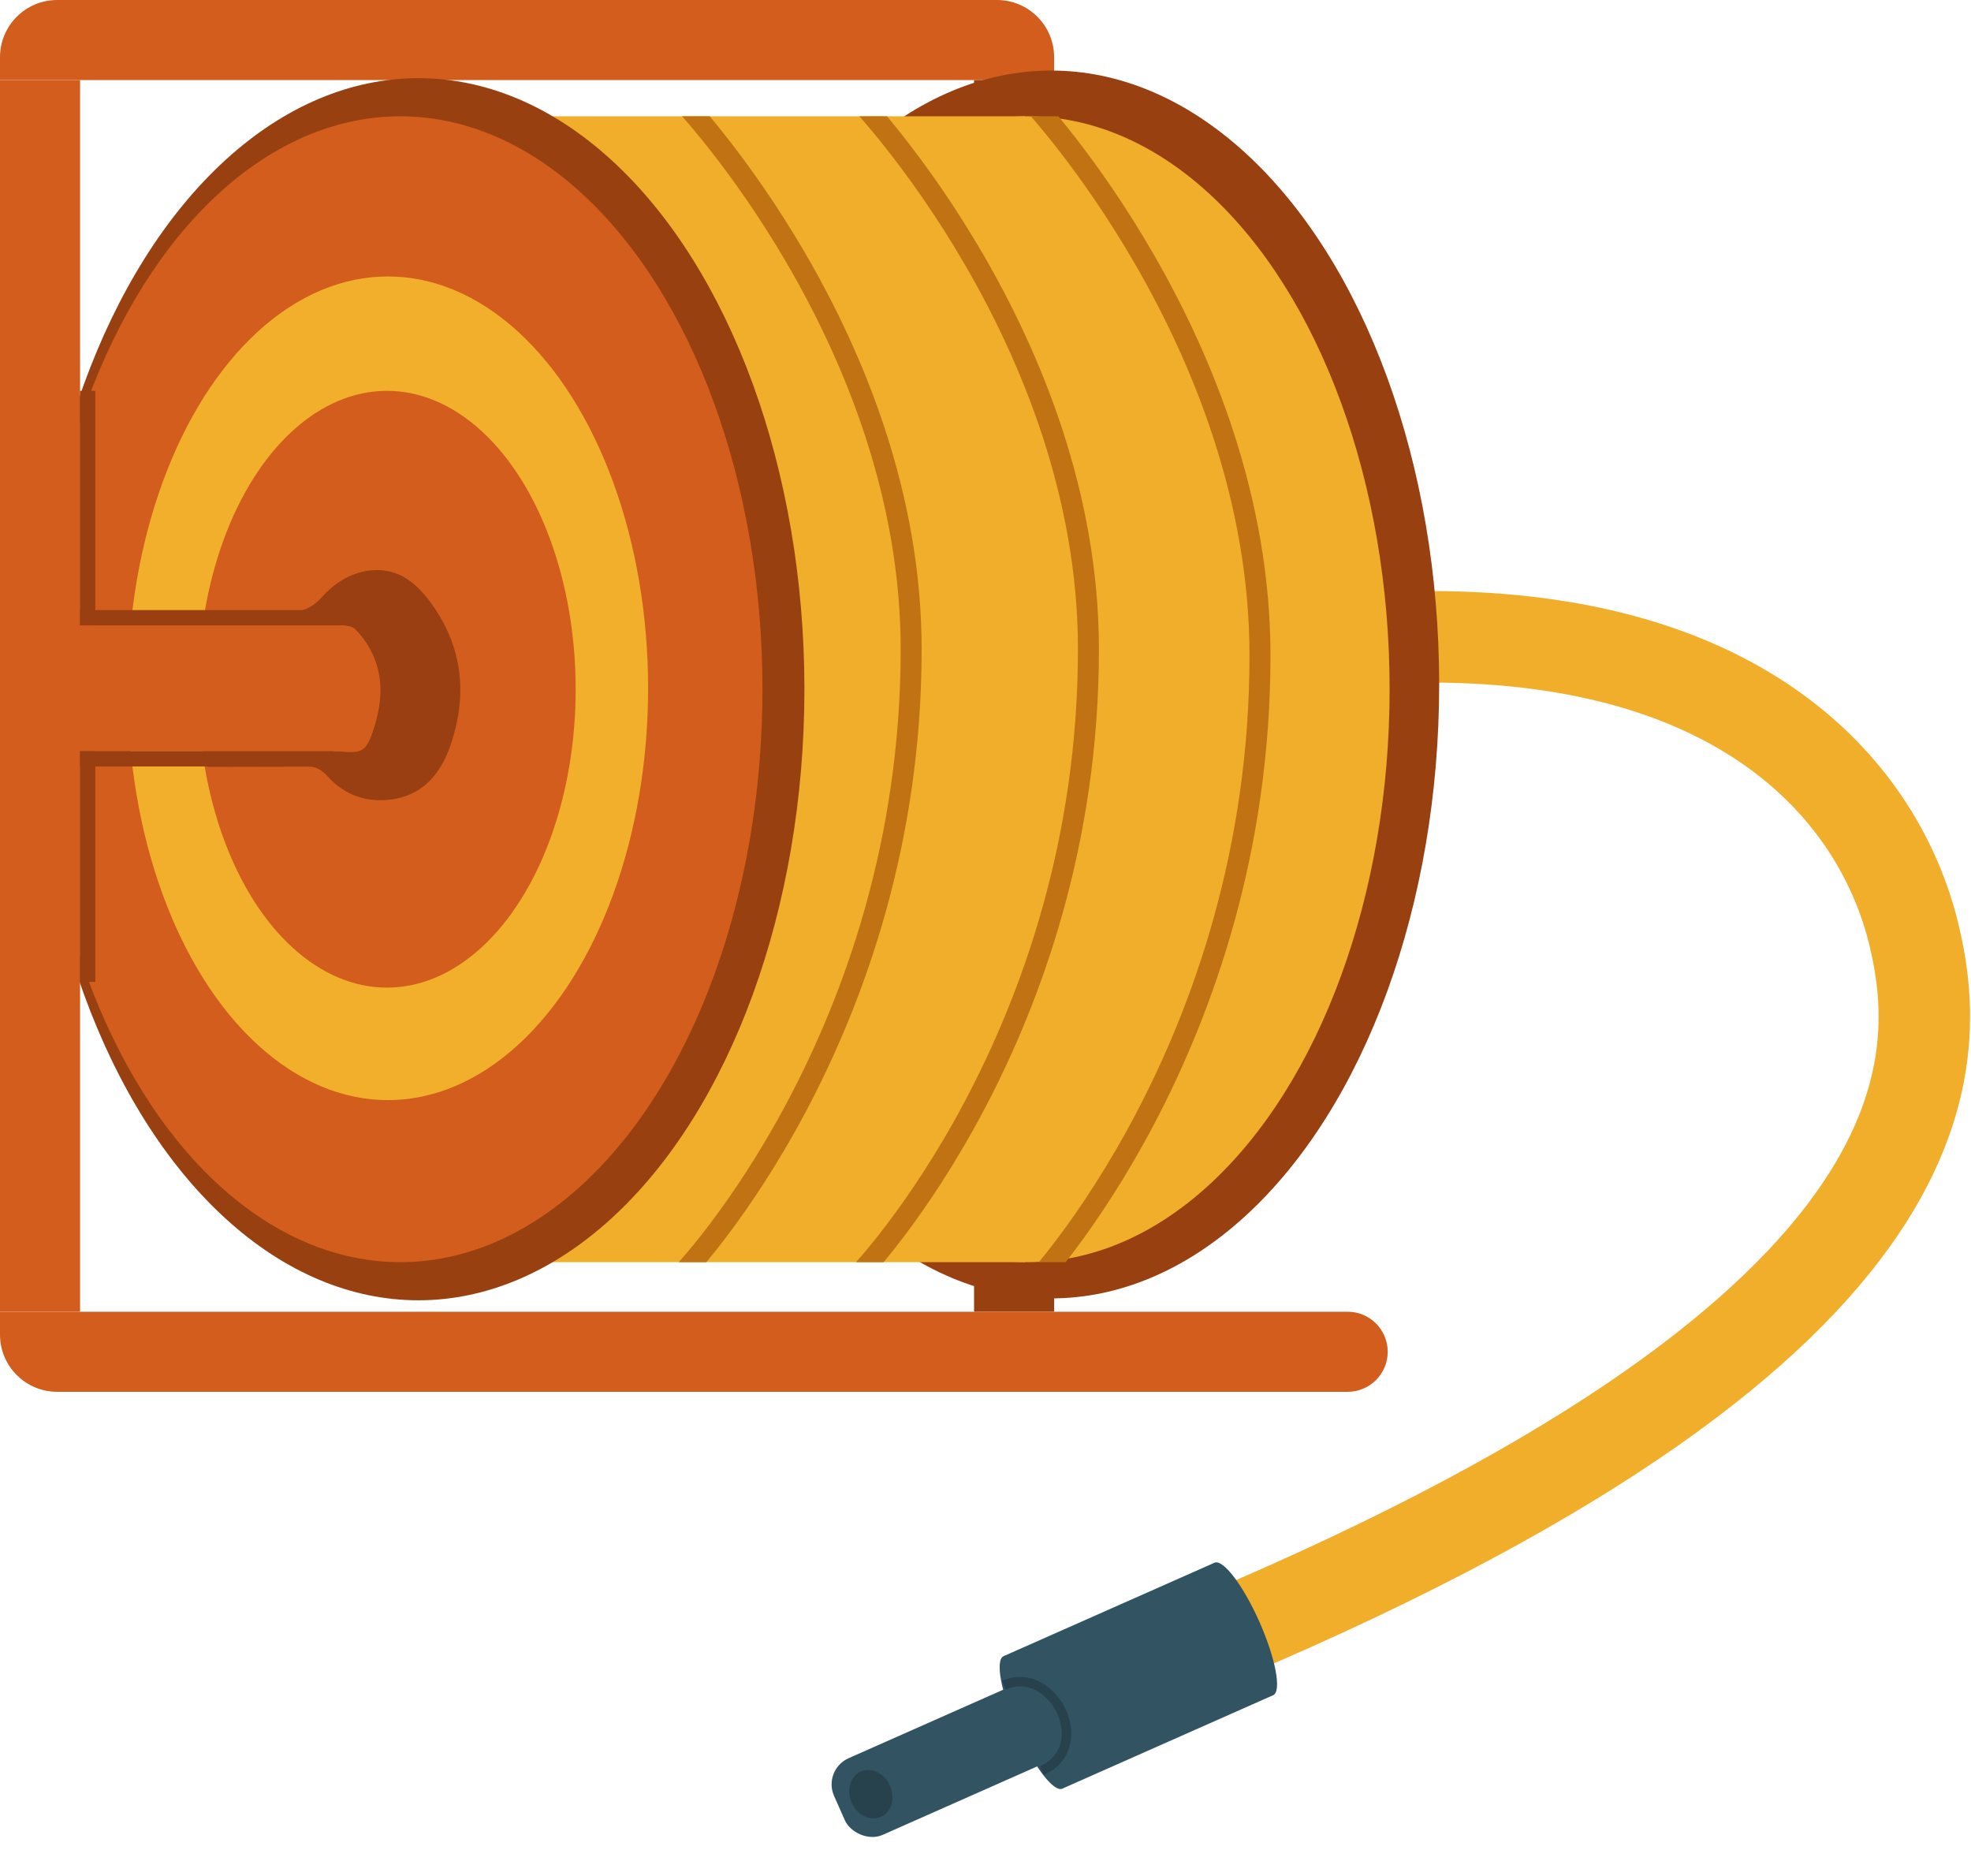 <svg width="1034" height="984" viewBox="0 0 1034 984" fill="none" xmlns="http://www.w3.org/2000/svg">
<path d="M750 334C916 334 986 416 1004 490C1022 564 1020 706 605.859 872.528" stroke="#F1AE2B" stroke-width="48"/>
<path d="M0 30C0 13.431 13.431 0 30 0H523C539.569 0 553 13.431 553 30V42H0V30Z" fill="#D25D1D"/>
<ellipse cx="551.5" cy="359" rx="203.5" ry="322" fill="#994011"/>
<path d="M511 688L511 42H553V688H511Z" fill="#994011"/>
<ellipse cx="539" cy="361.5" rx="190" ry="300.5" fill="#F1AE2B"/>
<rect x="210" y="61" width="328" height="601" fill="#F1AE2B"/>
<ellipse cx="219.5" cy="361.5" rx="202.5" ry="320.5" fill="#994011"/>
<ellipse cx="210" cy="361.5" rx="190" ry="300.5" fill="#D25D1D"/>
<ellipse cx="203.5" cy="361" rx="136.5" ry="216" fill="#F2AF2B"/>
<ellipse cx="203" cy="361.5" rx="99" ry="156.5" fill="#D25D1D"/>
<path d="M195.157 299.115C209.309 297.925 218.768 306.151 226.263 316.51C243.035 339.691 245.419 365.205 236.002 391.777C230.896 406.184 221.475 417.107 205.42 419.296C192.635 421.039 181.094 417.303 172.126 407.468C169.328 404.399 166.364 402.07 161.941 402.088C144.294 402.163 126.647 402.17 109 402.196V394.448C110.577 394.296 112.155 394.159 113.729 394.182C123.825 394.329 133.918 394.899 144.013 394.908C153.419 394.915 162.827 394.4 172.234 394.151C174.564 394.089 176.913 393.989 179.225 394.206C189.36 395.16 191.974 394.082 195.308 384.517C200.478 369.684 202.008 354.637 193.983 340.149C191.915 336.414 189.263 332.843 186.215 329.88C184.732 328.439 181.719 328.074 179.396 328.068C155.931 328.002 132.466 328.009 109 328.037V320.802C122.967 320.868 136.142 320.587 149.28 321.15C157.381 321.497 163.347 319.326 168.911 313.134C175.764 305.509 184.499 300.01 195.157 299.115Z" fill="#993F11"/>
<path d="M0 688H707C718.598 688 728 697.402 728 709V709C728 720.598 718.598 730 707 730H30C13.431 730 0 716.569 0 700V688Z" fill="#D25D1D"/>
<path d="M0 688L0 42H42L42 688H0Z" fill="#D25D1D"/>
<path d="M1 328H181V394H1V328Z" fill="#D25D1D"/>
<line x1="42" y1="398" x2="175.004" y2="398" stroke="#993F11" stroke-width="8"/>
<line x1="42" y1="324" x2="175.004" y2="324" stroke="#993F11" stroke-width="8"/>
<line x1="46" y1="328.004" x2="46" y2="205.004" stroke="#993F11" stroke-width="8"/>
<line x1="46" y1="515" x2="46" y2="394" stroke="#993F11" stroke-width="8"/>
<path d="M372.33 61C374.879 64.047 377.824 67.656 381.075 71.796C392.45 86.282 407.604 107.28 422.757 133.382C453.027 185.523 483.5 258.38 483.5 340.546C483.5 442.957 453.171 525.705 422.858 582.831C407.701 611.397 392.534 633.58 381.136 648.646C377.079 654.009 373.495 658.47 370.56 662H356.046C356.823 661.135 357.812 660.017 358.989 658.65C362.201 654.922 366.815 649.344 372.364 642.009C383.465 627.336 398.3 605.646 413.142 577.675C442.829 521.727 472.5 440.747 472.5 340.546C472.5 261.032 442.973 190.116 413.243 138.904C398.396 113.33 383.549 92.756 372.425 78.59C366.864 71.509 362.238 66.034 359.014 62.342C358.597 61.865 358.204 61.417 357.835 61H372.33Z" fill="#C17212"/>
<path d="M465.33 61C467.879 64.047 470.824 67.656 474.075 71.796C485.45 86.282 500.604 107.28 515.757 133.382C546.027 185.523 576.5 258.38 576.5 340.546C576.5 442.957 546.171 525.705 515.858 582.831C500.701 611.397 485.534 633.58 474.136 648.646C470.079 654.009 466.495 658.47 463.56 662H449.046C449.823 661.135 450.812 660.017 451.989 658.65C455.201 654.922 459.815 649.344 465.364 642.009C476.465 627.336 491.3 605.646 506.142 577.675C535.829 521.727 565.5 440.747 565.5 340.546C565.5 261.032 535.973 190.116 506.243 138.904C491.396 113.33 476.549 92.756 465.425 78.59C459.864 71.509 455.238 66.034 452.014 62.342C451.597 61.865 451.204 61.417 450.835 61H465.33Z" fill="#C17212"/>
<path d="M555.222 61C557.8 64.114 560.79 67.816 564.095 72.072C575.469 86.721 590.62 107.956 605.771 134.351C636.037 187.08 666.5 260.747 666.5 343.818C666.5 447.37 636.178 531.042 605.87 588.81C590.715 617.696 575.551 640.129 564.154 655.364C562.366 657.755 560.668 659.966 559.079 662H544.986C547.838 658.536 551.35 654.117 555.346 648.775C566.448 633.933 581.285 611.992 596.13 583.698C625.822 527.105 655.5 445.185 655.5 343.818C655.5 263.369 625.962 191.626 596.229 139.827C581.38 113.958 566.531 93.148 555.405 78.818C549.844 71.656 545.218 66.118 541.993 62.384C541.568 61.891 541.166 61.43 540.79 61H555.222Z" fill="#C17212"/>
<rect x="431.48" y="928.238" width="183" height="44" rx="15" transform="rotate(-23.892 431.48 928.238)" fill="#325462"/>
<rect x="526.488" y="868.652" width="121" height="76" transform="rotate(-23.892 526.488 868.652)" fill="#325462"/>
<ellipse cx="541.879" cy="903.396" rx="9" ry="38" transform="rotate(-23.892 541.879 903.396)" fill="#325462"/>
<ellipse cx="652.51" cy="854.389" rx="9" ry="38" transform="rotate(-23.892 652.51 854.389)" fill="#325462"/>
<ellipse cx="456.848" cy="941.063" rx="11" ry="13" transform="rotate(-23.892 456.848 941.063)" fill="#27424D"/>
<path d="M526.673 883.883C552.354 872.506 574.453 916.31 546.519 928.684" stroke="#27424D" stroke-width="5"/>
</svg>

